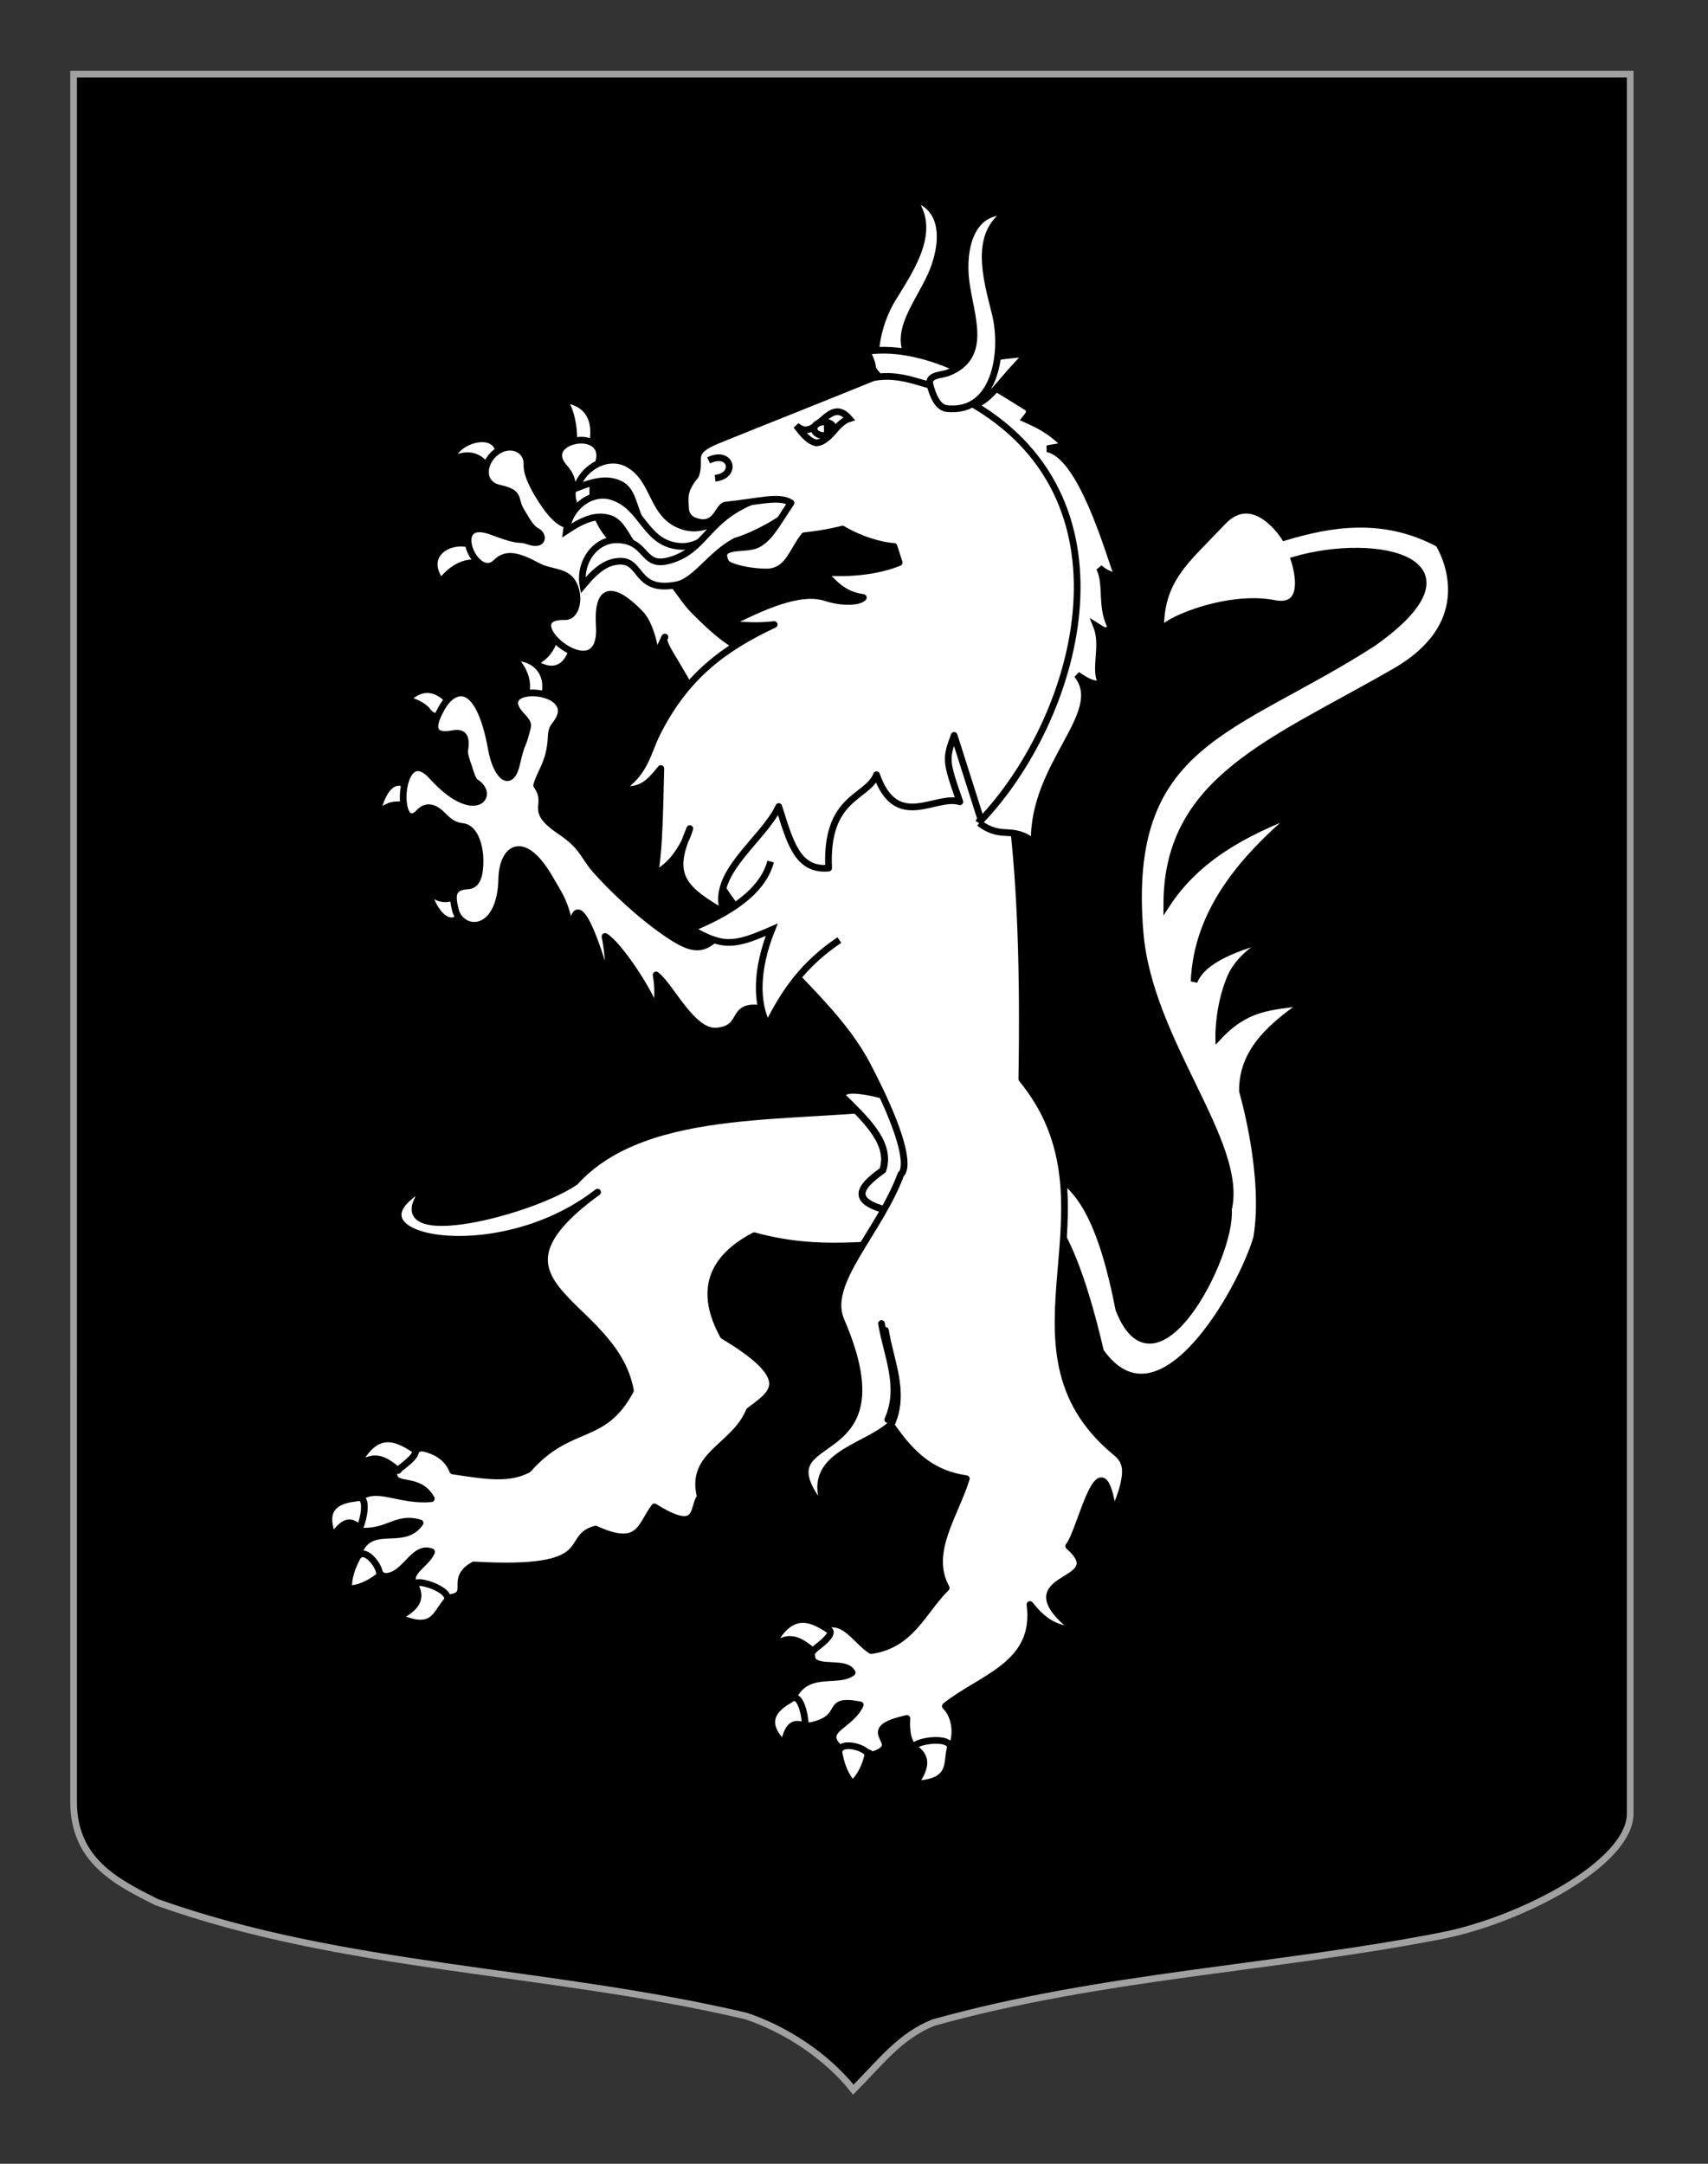 <?xml version="1.0" encoding="utf-8"?>
<!-- Generator: Adobe Illustrator 15.1.0, SVG Export Plug-In . SVG Version: 6.00 Build 0)  -->
<!DOCTYPE svg PUBLIC "-//W3C//DTD SVG 1.1//EN" "http://www.w3.org/Graphics/SVG/1.1/DTD/svg11.dtd">
<svg version="1.1" id="Calque_2" xmlns="http://www.w3.org/2000/svg" xmlns:xlink="http://www.w3.org/1999/xlink" x="0px" y="0px"
	 width="255.118px" height="323.148px" viewBox="0 0 255.118 323.148" enable-background="new 0 0 255.118 323.148"
	 xml:space="preserve">
<rect x="0" y="0" width="255.118" height="323.148" fill="#333333" stroke="none"/>
<path stroke="#A0A0A0" d="M10.994,11.075c78,0,154.504,0,232.504,0c0,135.583,0,149.083,0,259.75
	c0,7.556-16.612,15.996-28.101,18.25c-24.761,4.856-51,6-76,12.999c-5,2-7.938,6-11.936,10c-4-5-10.063-9-16.063-11
	c-30-6.999-60-6.999-88-16.999c-6-3-12.407-6.194-12.406-15C10.996,245.533,10.994,147.45,10.994,11.075z"/>
<g id="Panthere">
	<path id="Queue" fill="#FFFFFF" stroke="#000000" d="M152.917,180.062c1.021-0.143,5.925-2.036,11.471,21.783
		c8.982,12.649,21.202-9.596,23.315-16.99c1.584-9.342-2.12-21.887-2.12-21.887c-0.075-6.221,4.613-9.925,9.645-13.448
		c-4.306,1.005-8.398,0.183-13.187,5.271c0,0-0.087-4.354,1.666-8.628c1.75-4.275,6.897-6.286,6.897-6.286
		c-5.87,1.538-10.914,3.396-12.25,6.707c0.458-10.365,7.011-18.184,15.38-25.243c-7.793,2.975-14.914,6.767-19.452,13.704
		c0.021-18.69,15.802-24.22,34.107-34.763c13.739-7.916,6.494-19.066,6.494-19.066c-8.287-4.437-16.232-3.011-23.014-0.979
		c0,0-4.544-7.305-9.274-2.265c-5.486,5.845-9.461,8.558-9.233,16.631c-0.684-1.471,9.826-5.917,16.89-4.491
		c5.689,1.149,3.068-6.475,3.068-6.475c12.413-3.622,29.148,0.09,11.786,12.391c-20.824,13.409-37.219,14.586-34.819,43.283
		c1.363,16.298,15.557,31.358,13.196,41.326c0.562,6.881-10.858,29.057-16.373,14.893c-3.528-18.166-8.365-20.731-14.561-21.496
		L152.917,180.062z"/>
	<path id="Post_D" fill="#FFFFFF" stroke="#000000" stroke-linecap="round" stroke-linejoin="round" d="M135.795,164.947
		c-16.095,2.516-39.037-0.371-49.88,11.572c-7.023,4.799-30.908,10.636-21.942,0.409c-14.627,7.587,9.731,13.238,25.284,1.109
		c-19.326,14.079,2.47,16.054,4.91,29.635c-4.142,7.758-8.915,4.615-15.293,11.786c-2.937,1.527-6.149,0.985-11.246,0.224
		c-0.842-2.123-2.7-3.082-4.684-3.462c-2.044,0.677-4.402,2.166-4.104,3.851c-0.052,2.305,3.715,0.326,5.587,3.758
		c-4.505,0.4-7.648-1.834-10.164-0.493c-2.052,1.506-1.083,4.405-0.739,5.3c4.477,0.405,5.554-2.285,9.222-1.188
		c-2.583,3.759-7.729-0.529-9.38,5.058c0.484,1.829,2.295,1.796,4,2.924c3.126,0.165,4.315-4.747,7.097-3.67
		c-0.702,1.935-4.373,3.301-2.181,5.33c0.746,0.944,2.764,1.139,4.793,1.52c3.604-0.429-0.131-2.764,3.685-4.895
		c19.06,1.112,13.229-4.091,18.199-5.35c6.611,3.016,6.665-0.436,8.794-3.318c6.984,4.373,5.608-0.091,6.861-1.487
		c-1.688-6.386,5.056-7.422,7.301-12.857c3.039-2.414,7.498-4.399-3.877-11.208c-3.531-6.418-2.09-11.429,4.629-14.945
		c11.123,3.095,19.958,0.53,29.94,0.798L135.795,164.947z"/>
	<path id="path3526-29" fill="#FFFFFF" stroke="#000000" stroke-linecap="round" stroke-linejoin="round" d="M125.721,163.681
		c3.547,3.544,7.464,7.046,6.119,11.125c-3.713,2.644-5.733,5.132,3.704,6.563l3.629-9.299l-7.405-8.479
		C127.439,162.51,125.834,162.738,125.721,163.681z"/>
	<path id="path3526" fill="#FFFFFF" stroke="#000000" stroke-linecap="round" stroke-linejoin="round" d="M125.759,163.644
		c3.546,3.543,7.462,7.046,6.12,11.125c-3.713,2.644-5.732,5.131,3.702,6.563l3.629-9.3l-7.404-8.477
		C127.476,162.473,125.871,162.701,125.759,163.644z"/>
	<path id="path3453-25" fill="#FFFFFF" stroke="#000000" stroke-linecap="round" stroke-linejoin="round" d="M101.097,117.024
		c5.319,21.759,21.654,29.044,28.465,42.075c7.783,14.885,5.008,16.254,5.008,16.254c-3.249,8.78-11.379,16.213-8.965,21.806
		c10.536,24.417-14.048,14.701-1.85,29.086c-4.541-8.892,5.28-9.773,9.276-13.501c2.651,3.785,5.589,7.29,11.304,8.089
		c-1.68,5.465-5.91,11.022-2.998,16.315c-3.462,3.388-5.175,8.486-11.201,9.362c-2.388-1.399-4.606-6.184-8.422-2.756
		c-2.46,1.077-0.271,2.977-0.437,3.97c0.816,1.811,5.087,0.217,6.008,2.078c-2.077,1.567-6.176-0.426-8.47,3.077
		c-0.984,1.855,0.104,4.694,2.19,4.857c5.642-1.172,1.803-4.214,7.487-3.121c-1.349,3.033-5.645,3.637-3.453,6.076
		c-0.575,2.136,4.956,0.189,5.087,1.466c5.687-1.729-2.953-3.671,5.337-5.514c-0.084,1.209-0.043,3.31,0.995,4.253
		c1.739,0.357,4.259,0.439,5.941-0.659c0.459-1.559,0.281-3.947-1.196-5.435c5.295-4.266,13.842-6.15,12.638-15.173
		c1.582,1.979,3.411,3.695,6.745,3.811c-10.979-8.669,5.875-6.468-0.959-12.538c1.829-2.136,4.853-17.388,6.666-4.893
		c3.066-6.933,1.605-8.058,0.142-9.289c-18.486-15.552,1.727-36.654-13.811-55.582c0.548-32.789-1.878-49.856-7.278-63.951
		L101.097,117.024z"/>
	<path id="path3518-7" fill="#FFFFFF" stroke="#000000" stroke-linecap="round" stroke-linejoin="round" d="M133.085,212.786
		c2.179-4.777-0.111-9.389-0.87-14.057"/>
	<g id="Griffes_post">
		<path id="path7195-55" fill="#FFFFFF" stroke="#000000" stroke-linecap="round" stroke-linejoin="round" d="M59.489,219.608
			c-0.22-0.119,3.135-2.163,2.495-3.065c-3.129-2.141-6.121-3.068-8.911,2.779C55.974,216.624,57.694,218.254,59.489,219.608z"/>
		<path id="path7197-3" fill="#FFFFFF" stroke="#000000" stroke-linecap="round" stroke-linejoin="round" d="M53.643,228.159
			c0.136,0.533,1.966-5.229-0.464-4.417c-3.93,0.377-4.81,2.436-3.467,5.72C51.718,226.545,52.672,227.386,53.643,228.159z"/>
		<path id="path7199-2" fill="#FFFFFF" stroke="#000000" stroke-linecap="round" stroke-linejoin="round" d="M56.381,235.569
			c0.653-0.224,0.188-1.503-0.59-2.455c-0.778-0.949-1.867-1.571-2.458-0.479c-1.212,2.289-1.279,3.741-1.252,4.596
			C52.683,237.355,54.462,237.031,56.381,235.569L56.381,235.569z"/>
		<path id="path7201-8" fill="#FFFFFF" stroke="#000000" stroke-linecap="round" stroke-linejoin="round" d="M66.626,239.225
			c1.495-1.732-5.253-3.851-4.571-2.382c0.681,1.469,0.807,2.966-2.541,4.653C64.715,243.89,65.13,240.956,66.626,239.225z"/>
		<path id="path7195-55-1" fill="#FFFFFF" stroke="#000000" stroke-linecap="round" stroke-linejoin="round" d="M121.455,246.58
			c-0.221-0.118,3.134-2.16,2.494-3.063c-3.129-2.143-6.122-3.069-8.91,2.779C117.939,243.596,119.658,245.226,121.455,246.58
			L121.455,246.58z"/>
		<path id="path7197-3-4" fill="#FFFFFF" stroke="#000000" stroke-linecap="round" stroke-linejoin="round" d="M120.173,257.711
			c0.336,0.433-0.284-5.578-2.188-3.866c-3.452,1.914-3.439,4.153-0.897,6.627C117.764,256.998,118.973,257.388,120.173,257.711z"/>
		<path id="path7199-2-0" fill="#FFFFFF" stroke="#000000" stroke-linecap="round" stroke-linejoin="round" d="M129.568,262.329
			c0.365-0.587-0.805-1.283-2.008-1.527c-1.203-0.245-2.441-0.037-2.208,1.183c0.509,2.541,1.375,3.709,1.937,4.352
			C127.834,266.052,129.006,264.676,129.568,262.329L129.568,262.329z"/>
		<path id="path7201-8-7" fill="#FFFFFF" stroke="#000000" stroke-linecap="round" stroke-linejoin="round" d="M141.905,261.181
			c0.542-2.223-6.429-1.033-5.154-0.037c1.275,0.997,2.07,2.272-0.139,5.299C142.329,266.203,141.363,263.403,141.905,261.181
			L141.905,261.181z"/>
	</g>
	<path id="Corne_D" fill="#FFFFFF" stroke="#000000" d="M136.198,29.555c3.925,4.594-0.022,10.406-2.67,14.728
		c-3.171,4.865-4.92,14.513,2.39,16.002c1.441,0.294,2.748-1.443,3.488-2.648c0.81-1.32-1.261-1.853-2.068-2.521
		c-5.073-4.207-0.505-9.08,1.717-13.991C140.883,37.089,141.682,30.945,136.198,29.555z"/>
	<path id="path3518" fill="#FFFFFF" stroke="#000000" stroke-linecap="round" stroke-linejoin="round" d="M133.123,212.748
		c2.18-4.776-0.11-9.388-0.869-14.055"/>
	<g id="Ant_D" transform="translate(-7.649,33.423)">
		<path id="Griffes_ant_D" fill="#FFFFFF" stroke="#000000" stroke-linecap="round" d="M87.4,65.542
			c2.934,1.971,5.25,0.798,5.917-2.829c-1.048-0.708-2.825-1.009-2.998-2.208C90.906,61.72,89.942,64.489,87.4,65.542z
			 M73.499,53.466c-4.232-5.903,6.432-8.128,6.484-2.629C76.748,49.905,74.591,52.102,73.499,53.466z M75.081,35.361
			c0.51-3.826,10.182-5.717,6.104,2.655C80.92,36.637,78.977,33.119,75.081,35.361z M92.84,33.341
			c0.962,0.194,0.522-5.497-1.129-7.111c2.096,0.182,6.003,1.49,4.103,8.028L92.84,33.341z"/>
		<path id="path3580" fill="#FFFFFF" stroke="#000000" stroke-linecap="round" stroke-linejoin="round" d="M122.843,61.21
			c-1.452,5.734-7.021,1.132-11.5-3.399c-2.655-2.687-3.358-5.912-9.183-8.585c-5.481-2.516-7.058-8.47-5.264-13.086
			c2.348-6.035-8.831-4.132-4.971,0.234c1.958,2.215,0.889,3.54,1.325,4.968c1.349,4.417-1.259,5.021-4.291,0.58
			c-1.232-1.804-2.663-4.262-2.604-5.951c0.084-2.424-2.6-3.417-4.628-1.854c-2.023,1.561-2.327,4.731,0.523,5.368
			c3.393,0.757,2.021,1.579,3.349,3.591c0.437,0.665,1.232,2.353,2.256,2.858c1.037,0.513,1.073,2.286-1.295,1.462
			c-1.663-0.578-0.904,0.301-5.391-1.414c-6.76-2.582-2.513,7.684,0.604,4.579c1.539-1.532,3.383-0.947,6.292,0.607
			c1.761,0.94,4.032,0.638,5.099,2.363c1.25,2.018,0.662,5.188-1.141,5.139c-8.127-0.225,5.779,11.699,5.141,1.371
			c-0.473-7.661,3.772-4.278,6.181-1.761c1.783,1.863,2.731,7.389,1.949,7.168c0.636-1.521,1.253-2.968,1.676-3.732
			c-1.08,0.793,3.979,6.33,5.755,12.446c0.765-2.324,0.305-5.492,1.01-5.788c2.226,1.85,2.953,4.237,4.126,5.935
			c1.175,1.699,3.76,5.865,4.415,8.23L122.843,61.21z"/>
	</g>
	<path id="Griffes_ant_G" fill="#FFFFFF" stroke="#000000" stroke-linecap="round" d="M78.114,104.43
		c1.397-2.208-0.087-4.983-1.5-6.191c3.58-0.239,5.921,2.773,4.43,6.466L78.114,104.43z M60.747,104.594
		c0.534-0.035,2.409,0.597,3.169,1.67c1.054,1.489,4.381,0.865,4.474,0.656C66.745,102.992,63.29,101.644,60.747,104.594z
		 M56.267,121.719c2.034-2.087,3.838-1.715,5.593-0.805C62.771,117.358,57.957,113.551,56.267,121.719z M63.747,132.582
		c1.954,7.209,6.528,5.854,5.32,0.254C68.278,134.06,65.778,135.365,63.747,132.582z"/>
	<path id="path2551" fill="#FFFFFF" stroke="#000000" stroke-linecap="round" stroke-linejoin="round" d="M132.601,212.009
		c2.207-4.885-0.146-9.584-0.938-14.346"/>
	<g id="Feu_buccal">
		<path id="path3956" fill="#FFFFFF" stroke="#000000" d="M111.051,75.384c-2.083,1.114-5.295,4.332-8.881,3.259
			c-5.003-1.498-4.095-6.902-8.298-9.309c-2.883-1.651-6.65,0.238-7.759,3.541c3.131-1.241,4.911-1.375,6.575-0.542
			c3.021,1.512,1.312,7.324,7.382,9.214c5.359,1.67,10.297-0.703,13.522-4.669L111.051,75.384z"/>
		<path id="path5897" fill="#FFFFFF" stroke="#000000" d="M109.514,76.568c-1.811,1.52-4.288,5.332-8.017,5.021
			c-5.205-0.432-5.432-5.907-10.041-7.395c-3.162-1.02-6.458,1.604-6.86,5.066c2.808-1.86,4.521-2.359,6.321-1.888
			c3.268,0.855,2.818,6.695,9.125,7.493c4.183,0.527,10.371-4.395,12.268-7.36L109.514,76.568z"/>
		<path id="path5899" fill="#FFFFFF" stroke="#000000" d="M116.688,73.507c-11.056,2.501-10.407,8.006-16.09,10.006
			c-4.927,1.734-3.556-2.79-8.396-2.896c-3.322-0.072-5.729,3.386-5.125,6.816c2.159-2.585,3.658-3.554,5.518-3.617
			c3.376-0.115,2.279,4.751,8.513,3.515c2.753-0.547,5.041-4.546,8.691-6.488c4.113-1.254,10.334-4.989,10.804-7.502L116.688,73.507
			z"/>
	</g>
	<g id="g2728">
		<path id="Criniere" fill="#FFFFFF" stroke="#000000" d="M146.12,122.862c29.602-43.903,7.502-62.087-14.687-66.437
			c-1.951-2.191-0.334-0.688-1.952-3.949c9.532-1.385,19.827,5.868,24.374,8.657c-0.416,0.806,0.352,0.061-0.739,1.433
			c2.078,0.925,3.615,1.667,5.77,3.722c-0.629,0.6-1.204,0.429-2.456,0.735c5.09,0.992,9.074,15.123,10.666,19.535
			c-1.681-1.197-1.422-0.524-2.886-1.732c1.305,2.461-0.019,6.212,2.022,9.288c-1.425-0.474-0.177,0.863-2.437-0.578
			c1.204,3.032-0.535,6.563,0.818,8.624c-1.104,0.085-1.917-0.106-3.734-1.383c4.588,5.731-6.666,13.229-6.399,25.054
			c-3.391-2.659-4.772-0.317-8.208-2.913"/>
		<path id="Tete_de_cheval" fill="#FFFFFF" stroke="#000000" stroke-linecap="round" stroke-linejoin="round" d="M130.452,56.404
			c-7.61,3.098-16.12,6.453-23.153,9.305c-4.586,1.859-2.467,2.718-3.39,5.292c-1.916,2.307-1.607,3.399-1.479,5.237
			c0.155,0.935,0.88,1.48,1.674,1.659c0.015,0.003,0.026,0.012,0.042,0.014c0.711,0.24,1.534,0.169,2.092-0.218
			c1.109-0.767,1.334-2.186,2.218-2.272c4.677-0.453,7.912-1.491,9.694-0.313c-2.081,3.113-3.134,5.204-4.928,6.167
			c-1.457,0.782-3.953,0.2-4.924,1.143c-0.441,0.428-0.012,1.602,0.39,1.85c0.321,0.198,0.738,0.353,1.2,0.49
			c0.037,0.012,0.073,0.028,0.111,0.041c0.038,0.01,0.074,0.017,0.112,0.027c1.692,0.517,4.072,0.654,4.771,0.585
			c2.896-0.291,3.453-3.126,5.249-5.405c3.142-0.316,5.416-0.915,5.706-0.993c0.384,0.23,2.429,1.423,4.951,2.095
			c0.125,0.033,0.249,0.065,0.375,0.095c0.776,0.203,1.576,0.354,2.373,0.395l0.767,2.421c-2.882,1.161-6.724,1.756-11.367,1.442
			c1.562,1.406,2.654,3.274,6.024,3.783c-0.585,0.689-3.112,0.839-5.606,0.026c-3.92-1.276-9.516,1.354-14.799,4
			c2.3,0.049,4.336,0.339,7.085,0c-7.656,3.583-13.255,7.843-17.478,16.215c-1.511,2.996-1.713,5.858-5.51,8.381
			c3.257,0.385,4.378-1.068,6.054-3.088c-0.099,3.01-0.167,12.889-0.948,15.739c2.103-0.949,3.621-3.022,4.532-4.87
			c0.212-0.593,0.45-1.222,0.753-1.904c-0.171,0.555-0.413,1.215-0.753,1.904c-1.843,5.169-0.171,7.235,5.831,10.638
			c-2.138-5.805,5.901-10.884,8.202-15.834c1.674,5.199,2.717,9.628,7.448,9.196c-0.504-10.745,5.764-10.4,7.155-13.943
			c2.998,8.526,8.854,2.879,12.443,4.04c-2.154-6.172-2.135-6.38-0.852-9.917l4.03,12.679c14.28-15.055,23.844-47.214-0.965-61.991
			c2.721-1.123,3.553-3.367,7.914-7.692c0,0-5.82,0.239-8.848,1.558c-3.029,1.319-3.267,3.719-3.267,3.719
			C137.74,57.533,134.67,55.608,130.452,56.404L130.452,56.404z"/>
		<g id="Oeil" transform="translate(2,2)">
			<path id="path6227" fill="#FFFFFF" stroke="#000000" d="M116.943,61.56c3.041,2.775,4.771-4.706,7.916-1.04
				c-1.913,0.571-2.861,3.394-4.874,3.631C118.773,63.966,117.756,62.633,116.943,61.56z"/>
			<path id="path4120" fill="#FFFFFF" stroke="#000000" d="M122.549,62.034c0,0.561-0.657,1.017-1.471,1.019
				c-0.813,0.003-1.478-0.447-1.487-1.008c-0.01-0.56,0.641-1.021,1.455-1.03c0.813-0.01,1.485,0.435,1.503,0.995l-1.478,0.023
				L122.549,62.034L122.549,62.034z"/>
		</g>
	</g>
	<path id="path6741" fill="#FFFFFF" stroke="#000000" stroke-linecap="round" stroke-linejoin="round" d="M109.077,137.645
		c-3.317,4.123-4.66,4.937-8.935,2.137c-4.268-2.794-8.875-7.203-11.212-9.884c-1.86-2.133-1.802-3.429-5.191-5.714
		c-5.054-3.409-1.422-3.73-3.582-6.896c0.596-2.153,1.984-3.384,2.168-7.2c0.078-1.617,0.458-1.442,1.105-2.59
		c2.766-4.916-10.011-5.494-5.636-0.751c1.402,1.52,1.097,1.414,0.672,3.064c-0.433,1.688-0.514,0.882-1.309,4.312
		c-0.868,3.748-3.012,1.854-3.748-2.216c-1.951-10.783-5.716-9.14-7.356-6.303c-1.183,2.048-2.264,4.714,1.653,3.957
		c1.909-0.37,1.914,1.097,1.72,2.382c-0.11,0.728,0.225,1.535,0.557,2.533c0.303,0.911,0.574,2.031,1.097,2.366
		c3.039,1.947-0.229,6.068-6.556-0.909c-5.082-5.604-5.612,9.389-1.848,5.334c0.634-0.682,1.821-1.195,3.474,0.519
		c1.182,1.226,1.929,1.521,2.982,1.659c1.954,0.253,2.577,3.305,2.573,5.085c-0.006,2.366-0.494,3.691-1.811,3.77
		c-2.445,0.147-2.375,1.44-1.902,3.5c0.813,3.542,6.768,3.988,6.955-4.588c0.098-4.495,3.176-6.888,7.12-0.119
		c1.674,2.873,2.433,3.705,3.326,8.579c0.462-10.598,5.681,7.298,5.391,7.744c0.303-1.449,0.1-5.058-0.412-7.562
		c1.859,1.018,6.812,8.228,7.816,11.706c-0.088-2.604,0.255-3.394-0.186-5.957c2.235,1.722,5.396,8.725,9.069,8.381
		c4.634-0.435,1.458-4.56,7.721-3.163C122.521,137.275,120.602,129.721,109.077,137.645z"/>
	<path id="path3015" fill="#FFFFFF" stroke="#000000" d="M115.107,128.669c-0.959,3.651-4.512,7.039-11.94,10.032
		c4.848,2.791,6.41,2.623,12.103,0.151c-2.442,6.107-2.32,11.044-0.615,14.297c2.55-5.086,5.353-9.138,10.717-12.757"/>
	<path id="Naseau" fill="#FFFFFF" stroke="#000000" d="M105.84,68.753c3.381-1.634,4.373,2.32,0.97,2.665"/>
	<path id="Corne_G" fill="#FFFFFF" stroke="#000000" d="M150.492,31.65c-5.132,3.188-3.137,9.923-1.924,14.844
		c1.544,5.599,0.282,15.322-7.134,14.524c-1.462-0.158-2.181-2.209-2.521-3.582c-0.372-1.505,1.764-1.383,2.735-1.776
		c6.11-2.468,3.238-8.498,2.609-13.852C143.744,37.407,144.845,31.311,150.492,31.65L150.492,31.65z"/>
</g>
</svg>

